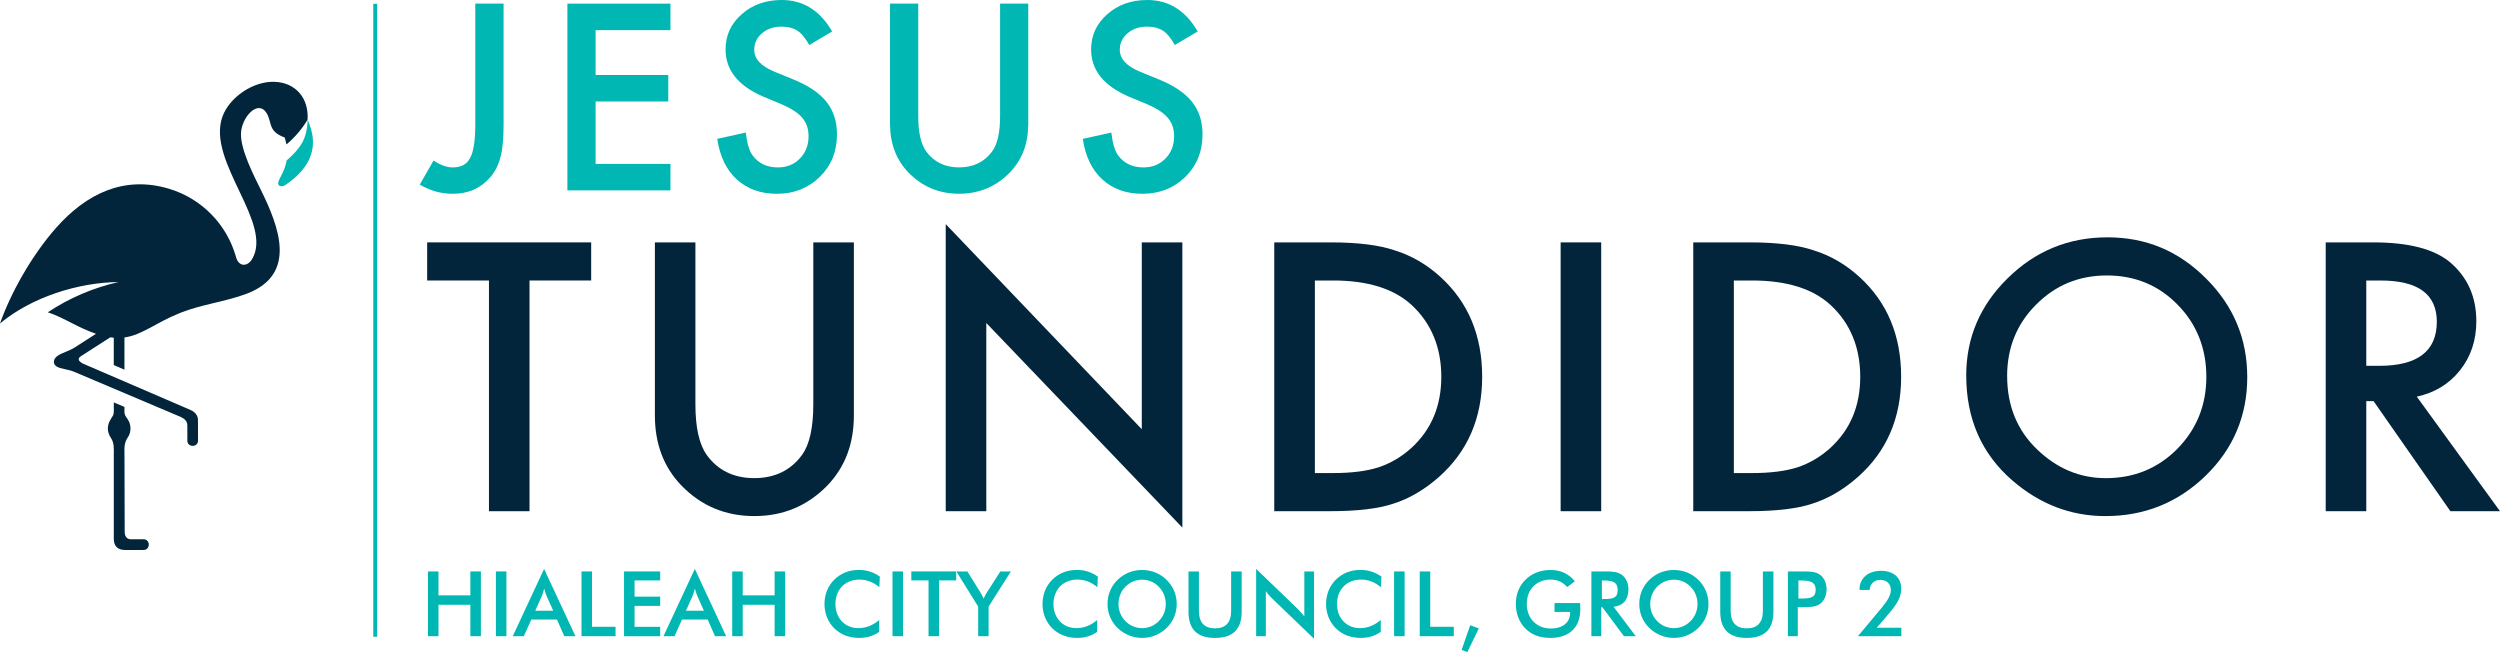 <svg width="269" height="71" viewBox="0 0 269 71" fill="none" xmlns="http://www.w3.org/2000/svg">
<path d="M54.185 0.39V13.391C54.185 14.944 54.077 16.102 53.859 16.867C53.643 17.736 53.275 18.467 52.754 19.067C51.738 20.256 50.394 20.851 48.72 20.851C47.454 20.851 46.27 20.522 45.167 19.862L46.652 17.273C47.388 17.767 48.078 18.015 48.72 18.015C49.623 18.015 50.246 17.672 50.593 16.986C50.957 16.302 51.141 15.104 51.141 13.394V0.39H54.185Z" fill="#00B7B3"/>
<path d="M72.142 3.242H64.087V8.071H71.907V10.92H64.087V17.636H72.142V20.485H61.053V0.39H72.142V3.242Z" fill="#00B7B3"/>
<path d="M89.54 3.384L87.08 4.842C86.619 4.044 86.183 3.523 85.764 3.281C85.33 3.005 84.77 2.866 84.085 2.866C83.243 2.866 82.546 3.105 81.991 3.581C81.436 4.05 81.157 4.639 81.157 5.352C81.157 6.334 81.886 7.123 83.343 7.72L85.349 8.541C86.98 9.202 88.172 10.005 88.927 10.954C89.682 11.904 90.059 13.07 90.059 14.449C90.059 16.296 89.443 17.825 88.211 19.03C86.969 20.246 85.43 20.851 83.591 20.851C81.846 20.851 80.407 20.335 79.27 19.301C78.152 18.27 77.452 16.814 77.175 14.941L80.246 14.265C80.386 15.444 80.628 16.259 80.975 16.712C81.599 17.58 82.512 18.014 83.709 18.014C84.654 18.014 85.441 17.699 86.064 17.064C86.688 16.43 87.001 15.628 87.001 14.657C87.001 14.267 86.946 13.909 86.838 13.583C86.73 13.257 86.559 12.96 86.33 12.686C86.101 12.412 85.804 12.157 85.438 11.918C85.075 11.678 84.641 11.452 84.135 11.233L82.196 10.425C79.446 9.262 78.07 7.563 78.07 5.323C78.07 3.813 78.646 2.552 79.802 1.537C80.957 0.513 82.391 0 84.109 0C86.425 0 88.235 1.129 89.535 3.384" fill="#00B7B3"/>
<path d="M98.803 0.39V12.494C98.803 14.22 99.084 15.483 99.647 16.28C100.489 17.436 101.674 18.012 103.2 18.012C104.726 18.012 105.923 17.436 106.765 16.28C107.328 15.509 107.61 14.246 107.61 12.494V0.39H110.641V13.325C110.641 15.444 109.981 17.186 108.663 18.557C107.178 20.083 105.358 20.846 103.197 20.846C101.037 20.846 99.219 20.083 97.745 18.557C96.427 17.186 95.766 15.441 95.766 13.325V0.39H98.797" fill="#00B7B3"/>
<path d="M128.874 3.384L126.414 4.842C125.953 4.044 125.516 3.523 125.098 3.281C124.664 3.005 124.103 2.866 123.419 2.866C122.577 2.866 121.88 3.105 121.325 3.581C120.769 4.05 120.49 4.639 120.49 5.352C120.49 6.334 121.219 7.123 122.677 7.72L124.682 8.541C126.314 9.202 127.506 10.005 128.261 10.954C129.016 11.904 129.392 13.07 129.392 14.449C129.392 16.296 128.777 17.825 127.545 19.03C126.303 20.246 124.764 20.851 122.924 20.851C121.18 20.851 119.74 20.335 118.604 19.301C117.485 18.27 116.785 16.814 116.509 14.941L119.58 14.265C119.719 15.444 119.962 16.259 120.309 16.712C120.932 17.58 121.846 18.014 123.043 18.014C123.988 18.014 124.774 17.699 125.398 17.064C126.022 16.43 126.335 15.628 126.335 14.657C126.335 14.267 126.279 13.909 126.172 13.583C126.064 13.257 125.893 12.96 125.664 12.686C125.435 12.412 125.137 12.157 124.772 11.918C124.409 11.678 123.974 11.452 123.469 11.233L121.53 10.425C118.78 9.262 117.404 7.563 117.404 5.323C117.404 3.813 117.98 2.552 119.135 1.537C120.29 0.513 121.725 0 123.443 0C125.758 0 127.569 1.129 128.869 3.384" fill="#00B7B3"/>
<path d="M56.977 30.182V55.006H52.612V30.182H45.962V26.08H63.611V30.182H56.977Z" fill="#03253C"/>
<path d="M74.826 26.08V43.502C74.826 45.989 75.231 47.804 76.044 48.954C77.254 50.614 78.96 51.446 81.159 51.446C83.359 51.446 85.083 50.614 86.293 48.954C87.106 47.844 87.512 46.025 87.512 43.502V26.08H91.877V44.702C91.877 47.749 90.927 50.259 89.03 52.233C86.893 54.43 84.272 55.53 81.162 55.53C78.052 55.53 75.436 54.43 73.313 52.233C71.413 50.259 70.466 47.749 70.466 44.702V26.08H74.831" fill="#03253C"/>
<path d="M101.76 55.006V24.114L122.856 46.183V26.08H127.222V56.769L106.126 34.755V55.006H101.76Z" fill="#03253C"/>
<path d="M137.11 55.006V26.08H143.181C146.091 26.08 148.389 26.366 150.075 26.94C151.886 27.503 153.528 28.458 155.004 29.806C157.988 32.529 159.482 36.108 159.482 40.542C159.482 44.975 157.927 48.586 154.817 51.333C153.257 52.706 151.62 53.662 149.909 54.199C148.31 54.735 146.044 55.004 143.107 55.004H137.113M141.479 50.901H143.447C145.407 50.901 147.039 50.696 148.336 50.283C149.636 49.846 150.809 49.154 151.859 48.204C154.007 46.244 155.083 43.689 155.083 40.542C155.083 37.395 154.022 34.797 151.899 32.824C149.988 31.063 147.17 30.182 143.449 30.182H141.481V50.904L141.479 50.901Z" fill="#03253C"/>
<path d="M172.289 26.08H167.924V55.006H172.289V26.08Z" fill="#03253C"/>
<path d="M182.194 55.006V26.08H188.264C191.175 26.08 193.472 26.366 195.159 26.94C196.969 27.503 198.611 28.458 200.085 29.806C203.071 32.529 204.563 36.108 204.563 40.542C204.563 44.975 203.008 48.586 199.898 51.333C198.337 52.706 196.701 53.662 194.99 54.199C193.39 54.735 191.125 55.004 188.188 55.004H182.194M186.559 50.901H188.525C190.485 50.901 192.117 50.696 193.414 50.283C194.714 49.846 195.888 49.154 196.937 48.204C199.085 46.244 200.161 43.689 200.161 40.542C200.161 37.395 199.1 34.797 196.977 32.824C195.067 31.063 192.248 30.182 188.528 30.182H186.562V50.904L186.559 50.901Z" fill="#03253C"/>
<path d="M211.565 40.413C211.565 36.339 213.057 32.842 216.044 29.921C219.017 26.998 222.588 25.537 226.761 25.537C230.935 25.537 234.419 27.011 237.366 29.958C240.326 32.905 241.805 36.447 241.805 40.581C241.805 44.715 240.318 48.27 237.347 51.167C234.361 54.077 230.758 55.532 226.538 55.532C222.804 55.532 219.449 54.24 216.478 51.654C213.204 48.793 211.568 45.046 211.568 40.413M215.97 40.468C215.97 43.665 217.044 46.294 219.193 48.357C221.33 50.417 223.796 51.449 226.593 51.449C229.627 51.449 232.19 50.399 234.274 48.301C236.361 46.178 237.403 43.591 237.403 40.544C237.403 37.497 236.371 34.873 234.311 32.787C232.264 30.69 229.727 29.64 226.703 29.64C223.68 29.64 221.151 30.69 219.078 32.787C217.004 34.86 215.967 37.421 215.967 40.468H215.97Z" fill="#03253C"/>
<path d="M260.045 42.678L269 55.006H263.661L255.398 43.165H254.612V55.006H250.246V26.08H255.362C259.182 26.08 261.943 26.798 263.643 28.235C265.516 29.835 266.453 31.945 266.453 34.566C266.453 36.613 265.866 38.376 264.692 39.85C263.519 41.323 261.969 42.265 260.045 42.678ZM254.612 39.363H255.998C260.132 39.363 262.201 37.781 262.201 34.624C262.201 31.663 260.19 30.184 256.167 30.184H254.612V39.365V39.363Z" fill="#03253C"/>
<path fill-rule="evenodd" clip-rule="evenodd" d="M30.832 15.536C31.727 14.783 32.49 13.886 33.092 12.881C33.25 10.586 31.826 8.873 29.521 8.802C27.224 8.728 24.714 10.465 23.953 12.499C23.027 14.97 24.501 17.928 25.837 20.748C27.103 23.417 28.248 25.966 27.132 27.869C26.645 28.698 25.701 28.753 25.398 27.669C24.422 24.159 21.719 21.383 18.225 20.322C13.328 18.833 9.26 20.885 6.073 24.474C3.405 27.477 1.139 31.558 0 34.808C3.371 31.985 8.41 30.39 12.762 30.348C10.028 30.961 7.449 32.069 5.142 33.603C6.005 33.879 6.86 34.324 7.76 34.782C8.568 35.192 9.412 35.608 10.328 35.916L8.036 37.389C7.423 37.784 6.66 37.947 6.152 38.318C5.742 38.615 5.636 39.15 6.102 39.444C6.484 39.687 7.37 39.75 7.939 39.989C11.762 41.607 15.586 43.228 19.409 44.847C19.817 45.02 20.156 45.302 20.156 45.77C20.156 45.975 20.156 46.607 20.159 47.41C20.159 48.167 21.311 48.165 21.309 47.407C21.309 47.407 21.301 46.804 21.301 45.17C21.301 44.794 21.059 44.355 20.512 44.118C16.651 42.452 12.791 40.789 8.931 39.126C8.428 38.863 8.336 38.608 8.652 38.363L11.867 36.297C11.996 36.316 12.12 36.329 12.241 36.339V39.281C13.007 39.613 13.391 39.776 13.391 39.776V36.31C15.291 36.05 16.672 34.766 19.367 33.676C21.662 32.75 24.269 32.469 26.556 31.6C32.037 29.521 30.014 24.364 28.04 20.372C27.293 18.859 25.858 16.067 25.93 14.341C25.998 12.646 27.701 10.702 28.653 12.12C29.316 13.11 28.75 14.11 30.632 14.796C30.632 14.796 30.758 15.207 30.826 15.544M12.244 43.299C12.628 43.462 13.009 43.623 13.394 43.786C13.394 44.533 13.317 44.518 13.77 45.165C14.128 45.678 14.128 46.523 13.77 47.036C13.325 47.67 13.391 48.241 13.394 48.97L13.417 57.214C13.417 57.672 13.62 58.048 14.13 58.027H15.42C16.204 57.998 16.204 59.206 15.42 59.177H13.431C12.673 59.177 12.244 58.759 12.244 57.988V48.92C12.244 48.291 12.299 47.67 11.946 47.141C11.491 46.465 11.491 45.739 11.946 45.06C12.31 44.518 12.244 44.468 12.244 43.805V43.297V43.299Z" fill="#03253C"/>
<path fill-rule="evenodd" clip-rule="evenodd" d="M30.842 17.27C30.645 18.425 30.076 19.106 29.953 19.585C29.816 20.111 30.363 20.138 30.737 19.885C33.571 17.962 34.355 15.625 33.095 12.88C33.053 15.017 32.284 15.98 30.842 17.27Z" fill="#00B7B3"/>
<path d="M40.581 0.407H40.165V68.515H40.581V0.407Z" fill="#00B7B3"/>
<path d="M46.049 61.487H47.181V64.061H50.612V61.487H51.743V68.455H50.612V65.074H47.181V68.455H46.049V61.487Z" fill="#00B7B3"/>
<path d="M53.359 61.487H54.491V68.455H53.359V61.487Z" fill="#00B7B3"/>
<path d="M59.927 66.663H57.169L56.361 68.457H55.172L58.545 61.216L61.919 68.457H60.719L59.93 66.663H59.927ZM59.527 65.718L58.816 64.129C58.738 63.945 58.651 63.689 58.553 63.339C58.467 63.689 58.377 63.945 58.301 64.129L57.59 65.718H59.53H59.527Z" fill="#00B7B3"/>
<path d="M62.569 61.487H63.7V67.442H66.234V68.455H62.569V61.487Z" fill="#00B7B3"/>
<path d="M67.147 61.487H71.037V62.453H68.279V64.198H71.037V65.192H68.279V67.445H71.037V68.458H67.147V61.49V61.487Z" fill="#00B7B3"/>
<path d="M76.144 66.663H73.386L72.579 68.457H71.389L74.763 61.216L78.136 68.457H76.936L76.147 66.663H76.144ZM75.744 65.718L75.034 64.129C74.955 63.945 74.868 63.689 74.77 63.339C74.684 63.689 74.594 63.945 74.518 64.129L73.807 65.718H75.747H75.744Z" fill="#00B7B3"/>
<path d="M78.786 61.487H79.918V64.061H83.349V61.487H84.48V68.455H83.349V65.074H79.918V68.455H78.786V61.487Z" fill="#00B7B3"/>
<path d="M92.467 62.363C90.935 62.363 89.893 63.445 89.893 64.995C89.893 66.545 90.956 67.587 92.348 67.587C93.177 67.587 93.916 67.294 94.601 66.71V67.987C93.988 68.426 93.275 68.639 92.438 68.639C91.367 68.639 90.448 68.279 89.767 67.605C89.085 66.931 88.714 65.997 88.714 64.984C88.714 63.971 89.085 63.045 89.777 62.363C90.469 61.682 91.375 61.321 92.419 61.321C93.259 61.321 93.988 61.566 94.672 62.042L94.614 63.182C93.972 62.637 93.259 62.363 92.469 62.363H92.467Z" fill="#00B7B3"/>
<path d="M96.035 61.487H97.166V68.455H96.035V61.487Z" fill="#00B7B3"/>
<path d="M101.042 68.455H99.911V62.451H98.058V61.485H102.884V62.451H101.042V68.455Z" fill="#00B7B3"/>
<path d="M105.252 65.269L102.903 61.487H104.092L105.555 63.855C105.584 63.906 105.692 64.09 105.847 64.411C105.934 64.187 106.031 63.992 106.139 63.827L107.639 61.487H108.771L106.373 65.269V68.455H105.252V65.269Z" fill="#00B7B3"/>
<path d="M115.925 62.363C114.394 62.363 113.352 63.445 113.352 64.995C113.352 66.545 114.415 67.587 115.807 67.587C116.636 67.587 117.375 67.294 118.059 66.71V67.987C117.446 68.426 116.733 68.639 115.896 68.639C114.825 68.639 113.907 68.279 113.226 67.605C112.544 66.931 112.173 65.997 112.173 64.984C112.173 63.971 112.544 63.045 113.236 62.363C113.928 61.682 114.836 61.321 115.878 61.321C116.717 61.321 117.446 61.566 118.13 62.042L118.073 63.182C117.43 62.637 116.717 62.363 115.928 62.363H115.925Z" fill="#00B7B3"/>
<path d="M125.524 67.568C124.814 68.26 123.888 68.639 122.893 68.639C121.898 68.639 120.954 68.257 120.251 67.568C119.541 66.876 119.17 65.978 119.17 64.984C119.17 63.989 119.541 63.092 120.251 62.392C120.962 61.7 121.888 61.329 122.893 61.329C123.898 61.329 124.814 61.7 125.524 62.392C126.235 63.094 126.616 64 126.616 64.984C126.616 65.968 126.238 66.876 125.524 67.568ZM124.688 63.134C124.209 62.637 123.567 62.373 122.893 62.373C122.219 62.373 121.577 62.637 121.091 63.134C120.604 63.631 120.349 64.284 120.349 64.987C120.349 65.689 120.601 66.331 121.091 66.828C121.577 67.326 122.212 67.589 122.893 67.589C123.575 67.589 124.198 67.326 124.688 66.828C125.174 66.331 125.438 65.689 125.438 64.987C125.438 64.284 125.174 63.631 124.688 63.134Z" fill="#00B7B3"/>
<path d="M129.003 61.487V65.719C129.003 66.976 129.587 67.611 130.737 67.611C131.887 67.611 132.471 66.976 132.471 65.719V61.487H133.603V65.824C133.603 67.705 132.658 68.642 130.737 68.642C128.816 68.642 127.882 67.705 127.882 65.824V61.487H129.003Z" fill="#00B7B3"/>
<path d="M135.161 61.214L139.586 65.474C139.868 65.748 140.113 66.029 140.347 66.321V61.487H141.389V68.729L136.876 64.392C136.624 64.148 136.4 63.885 136.203 63.613V68.458H135.161V61.216V61.214Z" fill="#00B7B3"/>
<path d="M146.436 62.363C144.904 62.363 143.862 63.445 143.862 64.995C143.862 66.545 144.926 67.587 146.318 67.587C147.146 67.587 147.886 67.294 148.57 66.71V67.987C147.957 68.426 147.244 68.639 146.407 68.639C145.336 68.639 144.418 68.279 143.736 67.605C143.055 66.931 142.684 65.997 142.684 64.984C142.684 63.971 143.055 63.045 143.747 62.363C144.439 61.682 145.347 61.321 146.389 61.321C147.228 61.321 147.957 61.566 148.641 62.042L148.583 63.182C147.941 62.637 147.228 62.363 146.439 62.363H146.436Z" fill="#00B7B3"/>
<path d="M150.004 61.487H151.136V68.455H150.004V61.487Z" fill="#00B7B3"/>
<path d="M152.762 61.487H153.893V67.442H156.427V68.455H152.762V61.487Z" fill="#00B7B3"/>
<path d="M159.119 67.618L157.882 70.174L157.269 69.929L158.196 67.276L159.122 67.618H159.119Z" fill="#00B7B3"/>
<path d="M170.024 64.886C170.034 65.168 170.042 65.384 170.042 65.539C170.042 67.518 168.853 68.639 166.827 68.639C165.687 68.639 164.801 68.307 164.127 67.626C163.464 66.952 163.103 66.018 163.103 64.984C163.103 63.95 163.464 63.034 164.166 62.352C164.848 61.689 165.785 61.329 166.827 61.329C167.929 61.329 168.784 61.729 169.458 62.547L168.629 63.171C168.161 62.626 167.577 62.363 166.845 62.363C165.353 62.363 164.282 63.405 164.282 64.976C164.282 66.547 165.345 67.628 166.856 67.628C168.161 67.628 168.942 66.976 168.942 65.942V65.844H167.266V64.889H170.024V64.886Z" fill="#00B7B3"/>
<path d="M172.295 68.455H171.232V61.487H172.81C173.56 61.487 174.116 61.545 174.545 61.877C174.963 62.208 175.218 62.753 175.218 63.408C175.218 64.529 174.673 65.163 173.618 65.29L176.015 68.458H174.739L172.418 65.34H172.292V68.458L172.295 68.455ZM172.568 64.458C173.563 64.458 174.06 64.342 174.06 63.503C174.06 62.663 173.584 62.461 172.568 62.461H172.363V64.458H172.568Z" fill="#00B7B3"/>
<path d="M182.741 67.568C182.031 68.26 181.105 68.639 180.11 68.639C179.115 68.639 178.171 68.257 177.468 67.568C176.757 66.876 176.386 65.978 176.386 64.984C176.386 63.989 176.757 63.092 177.468 62.392C178.178 61.7 179.105 61.329 180.11 61.329C181.115 61.329 182.031 61.7 182.741 62.392C183.452 63.094 183.833 64 183.833 64.984C183.833 65.968 183.454 66.876 182.741 67.568ZM181.904 63.134C181.426 62.637 180.784 62.373 180.11 62.373C179.436 62.373 178.794 62.637 178.307 63.134C177.821 63.631 177.565 64.284 177.565 64.987C177.565 65.689 177.818 66.331 178.307 66.828C178.794 67.326 179.428 67.589 180.11 67.589C180.791 67.589 181.415 67.326 181.904 66.828C182.391 66.331 182.654 65.689 182.654 64.987C182.654 64.284 182.391 63.631 181.904 63.134Z" fill="#00B7B3"/>
<path d="M186.22 61.487V65.719C186.22 66.976 186.804 67.611 187.954 67.611C189.104 67.611 189.688 66.976 189.688 65.719V61.487H190.82V65.824C190.82 67.705 189.875 68.642 187.954 68.642C186.033 68.642 185.099 67.705 185.099 65.824V61.487H186.22Z" fill="#00B7B3"/>
<path d="M193.44 68.455H192.377V61.487H194.093C194.803 61.487 195.369 61.506 195.838 61.848C196.266 62.161 196.54 62.735 196.54 63.408C196.54 64.082 196.266 64.666 195.838 64.977C195.369 65.308 194.803 65.326 194.093 65.326H193.44V68.455ZM193.801 64.4C194.843 64.4 195.369 64.284 195.369 63.474C195.369 62.663 194.853 62.461 193.801 62.461H193.509V64.4H193.801Z" fill="#00B7B3"/>
<path d="M204.582 68.455H199.913L202.516 65.337C203.129 64.597 203.453 64.01 203.453 63.505C203.453 62.824 203.024 62.395 202.303 62.395C201.669 62.395 201.221 62.824 201.171 63.476H200.079C200.079 62.229 200.977 61.419 202.4 61.419C203.745 61.419 204.574 62.158 204.574 63.347C204.574 64.439 203.882 65.305 202.818 66.523L201.932 67.547H204.584V68.452L204.582 68.455Z" fill="#00B7B3"/>
</svg>

